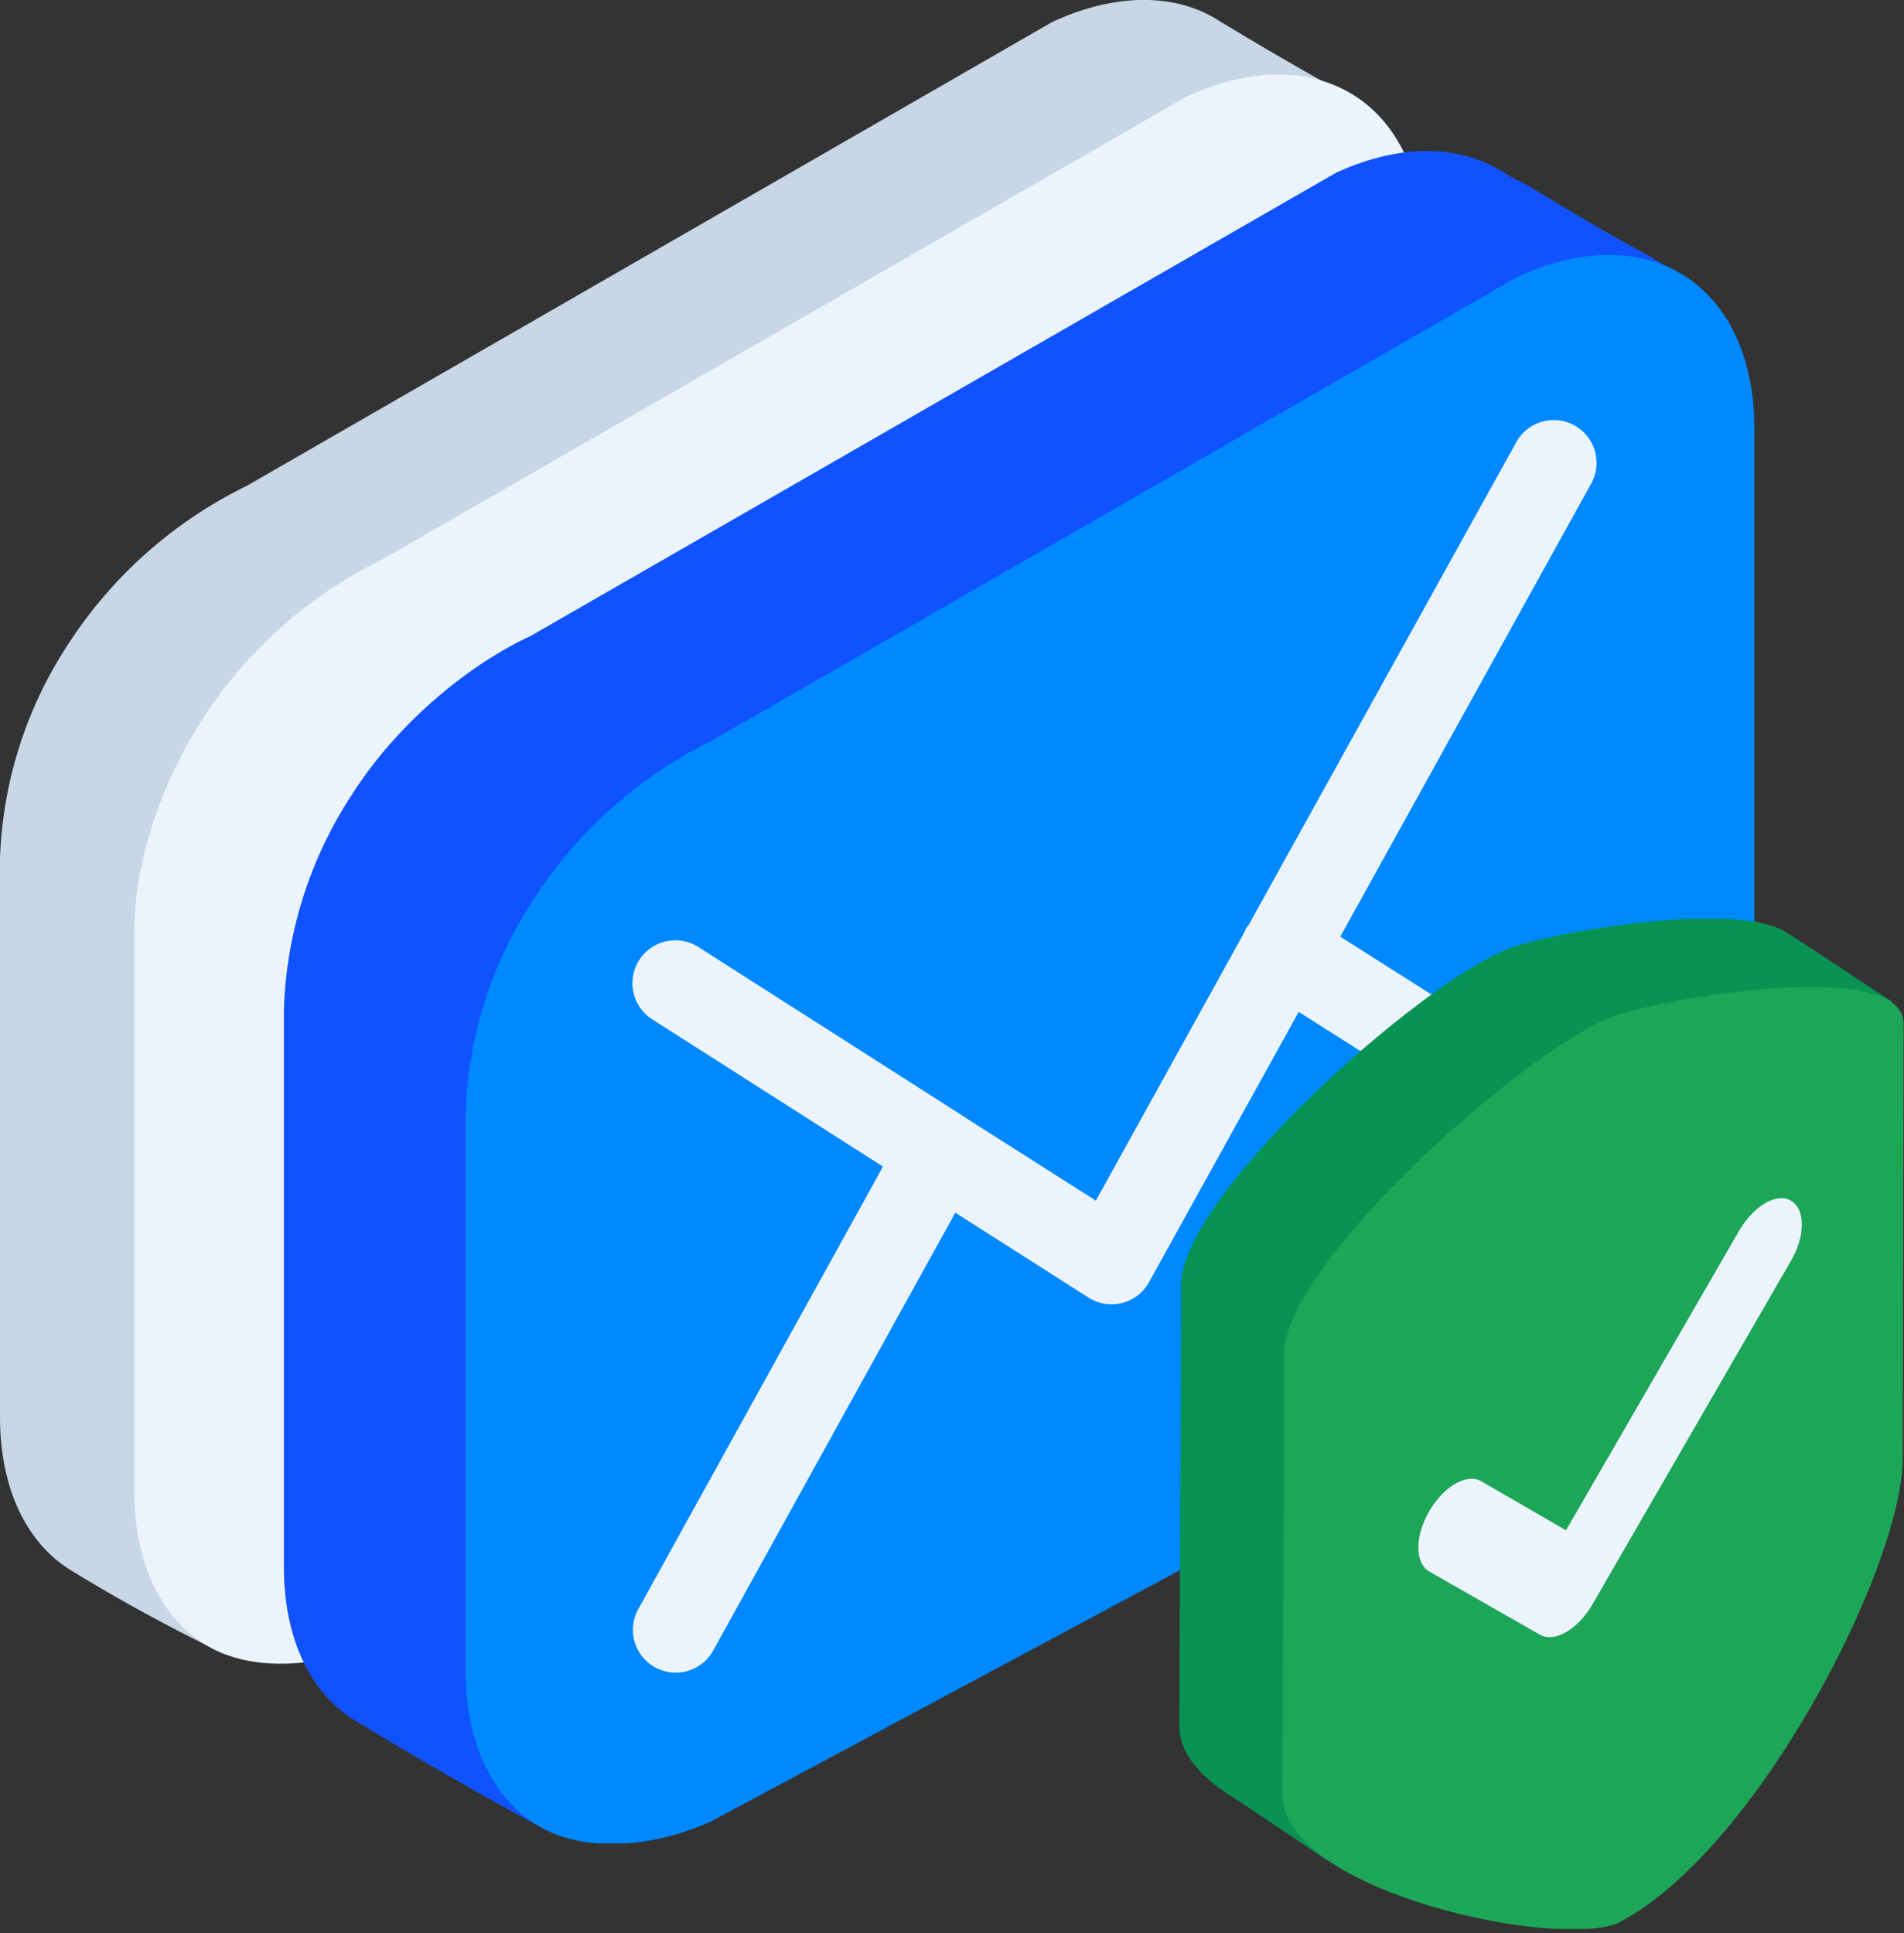 <svg xmlns="http://www.w3.org/2000/svg" fill="none" viewBox="0 0 458 465"><rect x="0" y="0" width="458" height="465" fill="#333333" stroke="none"/><g clip-path="url(#a)"><path fill="#c7d7e6" d="M16.7 154.5a100 100 0 0 0-16.7 52v134.3c0 16.7 6 29.9 16.7 36.7A410 410 0 0 0 50.2 396L73 377.7s75.6.2 102-63l78.1-44.6a109 109 0 0 0 40.3-37 100 100 0 0 0 16.8-52.1l19.4-155.1a867 867 0 0 1-36.2-20.8c-10.6-6.9-25.2-6.8-40.3.2L59.3 116.9a107 107 0 0 0-42.6 37.6"/><path fill="#ebf4fc" d="M32.3 224.4c0-16.6 6-35.4 16.8-52a107 107 0 0 1 42.6-37.7L285.5 23.2c15.1-7 29.6-7 40.3-.2s16.7 20 16.7 36.7v139.2c0 16.6-6 35.3-16.7 52a109 109 0 0 1-40.3 37l-78 44.7-115.8 62c-15.2 7-32 7.6-42.6.8-10.8-6.8-16.8-20-16.8-36.7z"/><path fill="#1053fe" d="M92.3 194.7a100 100 0 0 0-16.7 52.1V381c0 16.6 6 29.8 16.7 36.7 13.4 8.6 38 21.8 38 21.8l18.2-21.7s75.8-.1 102-63l78-44.5a109 109 0 0 0 40.3-37 100 100 0 0 0 16.7-52l19.5-155a865 865 0 0 1-36.2-20.9c-10.6-6.8-25.2-6.7-40.3.2L134.8 157.2c-15 7-31.9 20.8-42.5 37.5"/><path fill="#1053fe" d="M85 190.6a100 100 0 0 0-16.7 52V377c0 16.6 6 29.8 16.7 36.6a993 993 0 0 0 43.8 25.2l12.5-25s75.6.2 102-63l78-44.6a109 109 0 0 0 40.3-37 100 100 0 0 0 16.7-52l19.5-155a866 866 0 0 1-36.2-20.8c-10.7-6.8-25.2-6.8-40.3.2L127.6 153c-15.1 7-31.9 21-42.6 37.6"/><path fill="#08f" d="M112 267.8a99 99 0 0 1 16.7-52 107 107 0 0 1 42.6-37.7L365 66.6c15.1-7 29.6-7 40.3-.2 10.7 6.9 16.7 20 16.7 36.7v139.1a99 99 0 0 1-16.7 52 109 109 0 0 1-40.3 37L287 376l-115.7 62c-15.1 6.9-31.9 7.6-42.6.7S112 418.6 112 402z"/><path fill="#ebf4fc" d="M168 227.8a10.3 10.3 0 1 0-11.1 17.4l55.5 35.4-59 106.7a10.3 10.3 0 0 0 18 10l58.4-105.6 32 20.4a10.3 10.3 0 0 0 14.6-3.7l36-65 55.6 35.3a10.3 10.3 0 0 0 11-17.5l-56.6-35.9 60.2-108.7a10.3 10.3 0 1 0-18-10l-64.2 115.8-.6.8-1 2-35.2 63.6-30.8-19.6-2.3-1.5z"/></g><g clip-path="url(#b)"><path fill="#099353" d="M319.6 447.7 293.2 430l27.3-13.5zM455.2 241l-24.3-16v25.6z"/><path fill="#099353" d="M432.9 334.2c0 26.1-35.1 94.3-68 111.6-13.4 7-81.2-7-81.2-30.5 0-25.3.4-66.6.4-106.1 0-21.6 57.3-72.8 79-81.1 12-4.5 70-14.4 70 1.6z"/><path fill="#1da658" d="M457.7 350.7c0 26.1-35.1 94.3-68 111.6-13.4 7-81.2-7-81.2-30.6 0-25.2.4-66.5.4-106 0-21.6 57.3-72.8 79-81.1 11.9-4.6 70-14.4 70 1.6z"/><path fill="#ebf4fc" d="M430.8 288.8c3.5 2 3.5 8.5 0 14.5L383 386c-3.5 6-9.1 9.2-12.6 7.2L343.8 378c-3.5-2-3.5-8.5 0-14.5s9-9.2 12.5-7.2l20.4 11.8 41.6-72c3.5-6 9-9.3 12.5-7.3"/></g><defs><clipPath id="a"><path fill="#fff" d="M0 0h422v443.4H0z"/></clipPath><clipPath id="b"><path fill="#fff" d="M283.7 221H458v243H283.7z"/></clipPath></defs></svg>